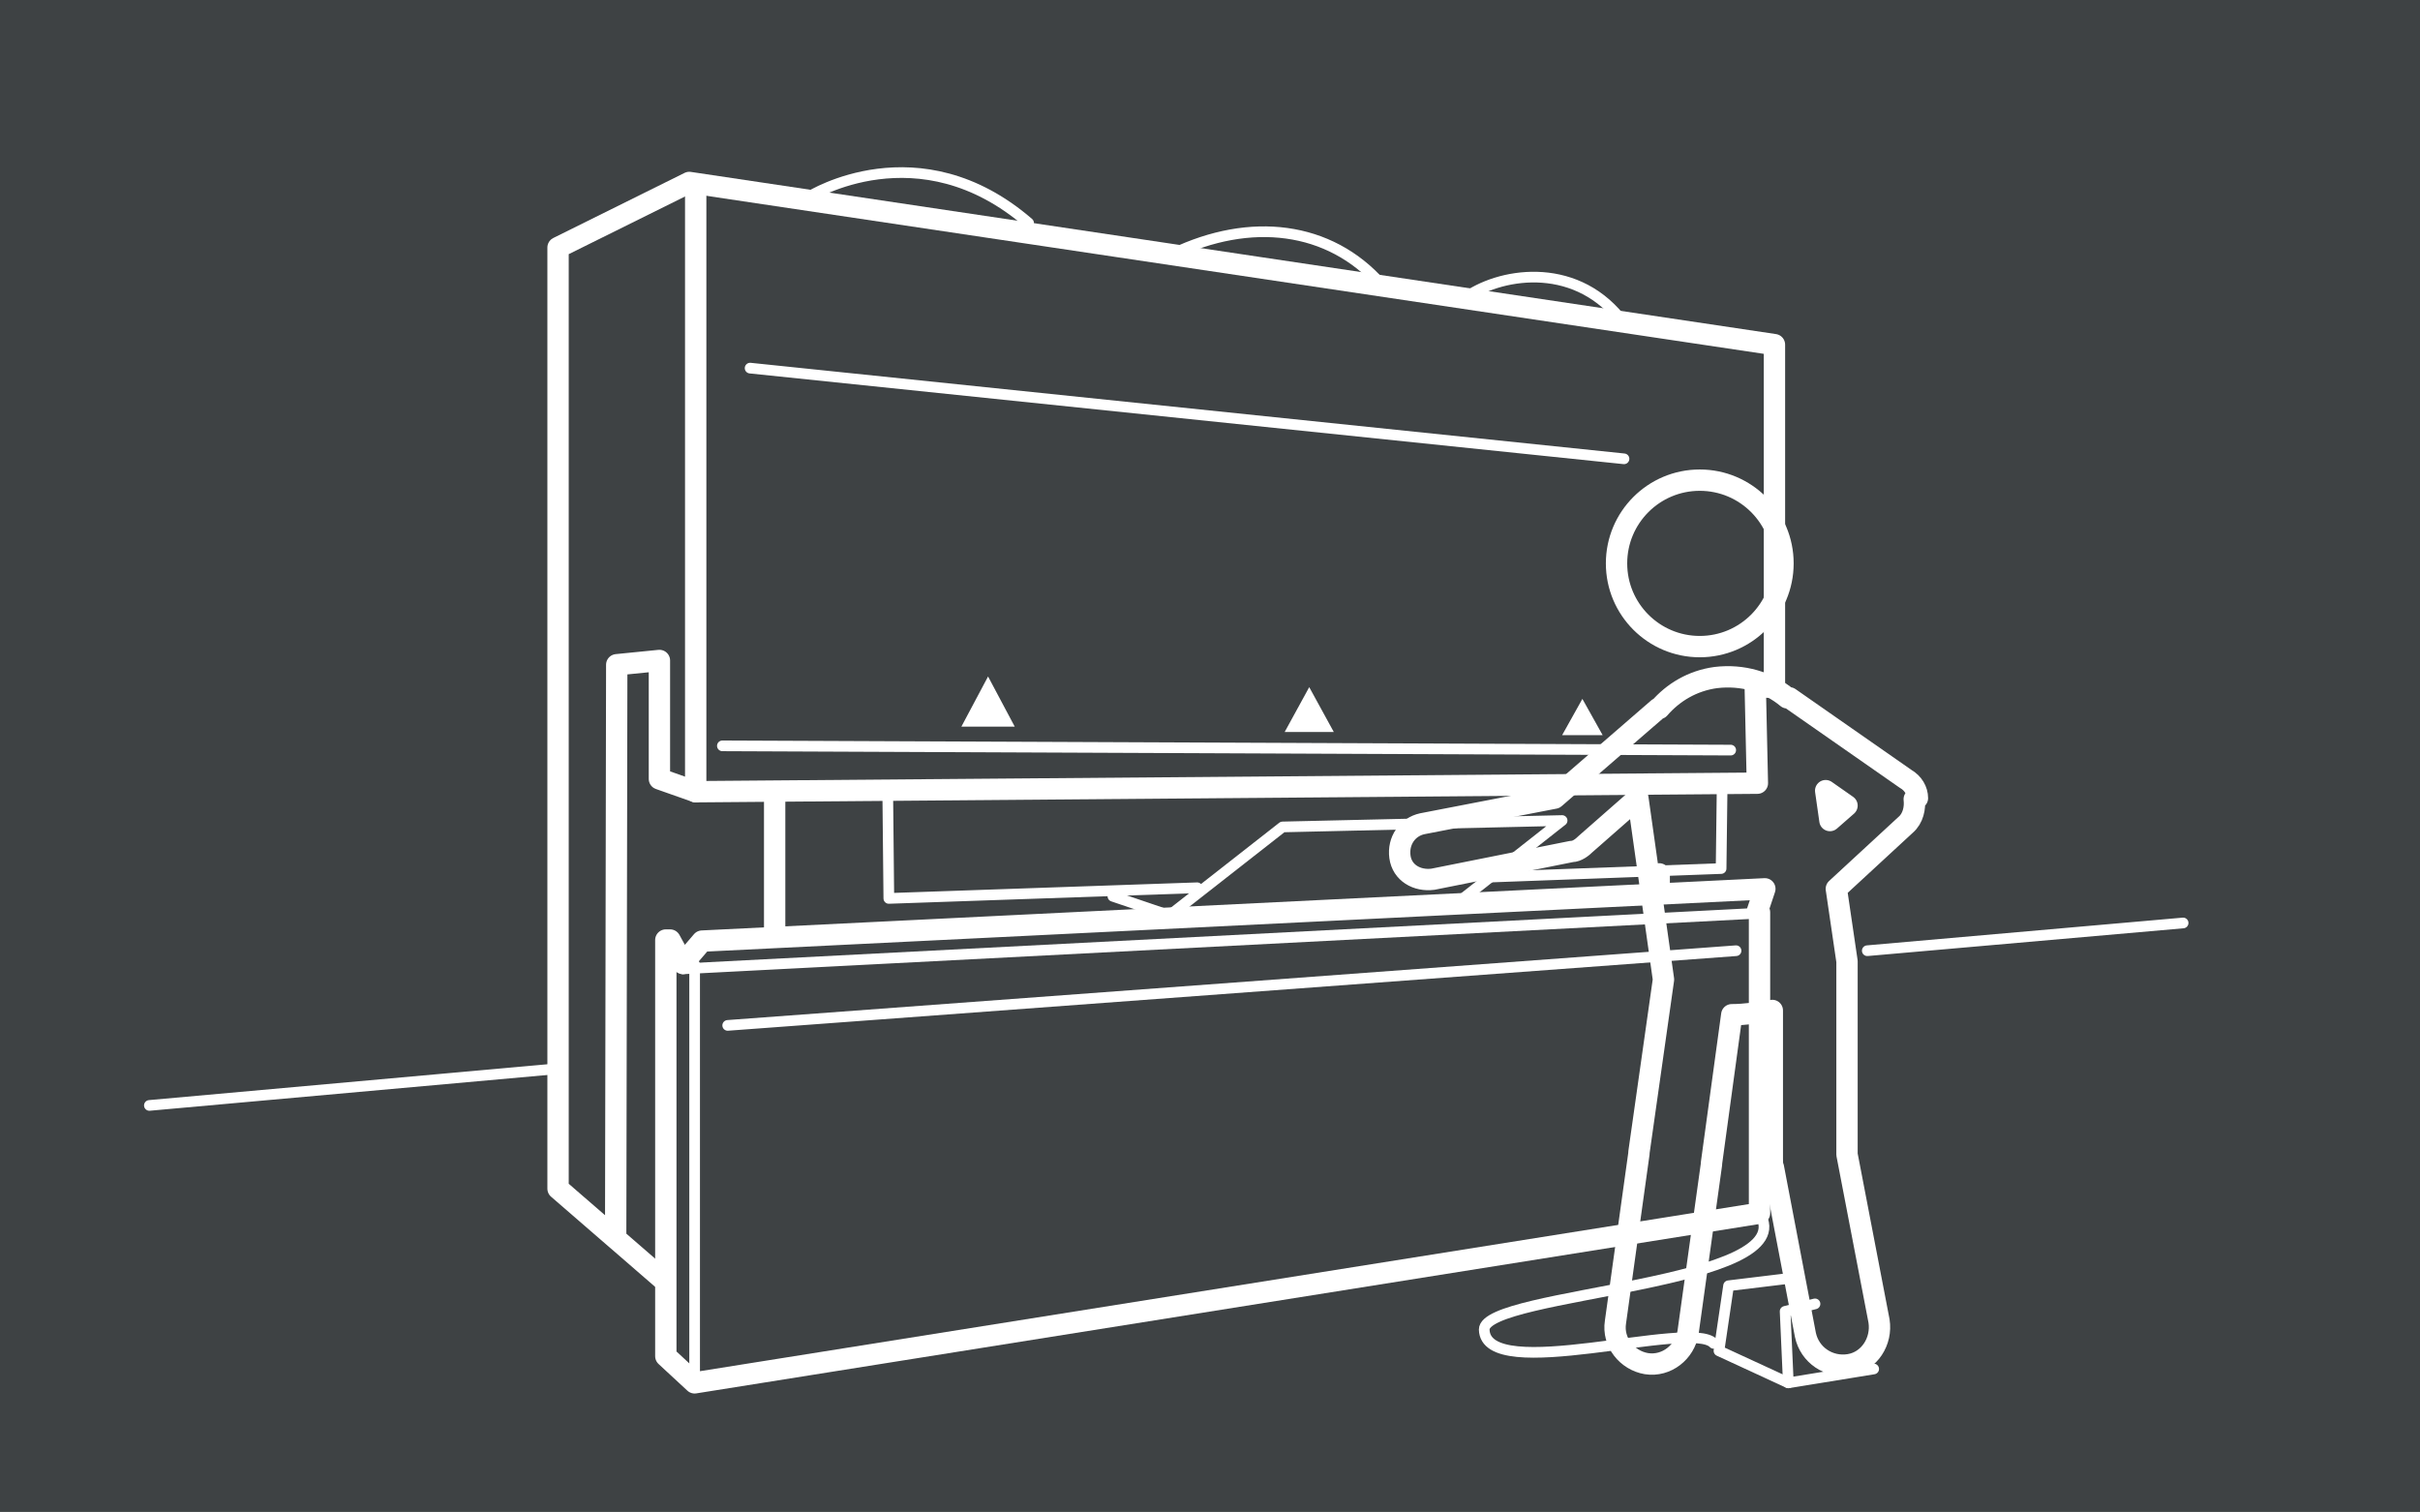 <?xml version="1.0" encoding="UTF-8"?>
<svg id="Ebene_1" xmlns="http://www.w3.org/2000/svg" version="1.1" viewBox="0 0 226.8 141.7">
  <!-- Generator: Adobe Illustrator 29.5.1, SVG Export Plug-In . SVG Version: 2.1.0 Build 141)  -->
  <defs>
    <style>
      .st0 {
        fill: #3e4244;
      }

      .st1 {
        stroke-width: 2px;
      }

      .st1, .st2 {
        fill: none;
        stroke: #fff;
        stroke-linecap: round;
        stroke-linejoin: round;
      }

      .st3 {
        fill: #fff;
      }
    </style>
  </defs>
  <g id="BG">
    <rect class="st0" width="226.8" height="141.7"/>
  </g>
  <g id="Pikto_neg">
    <g>
      <path class="st1" d="M179.7,74.8c0-.7-.4-1.4-1.1-1.8l-10.9-7.6c0,0-.1,0-.2,0-1.8-1.5-4.2-2.2-6.7-1.9-2.2.3-4,1.4-5.3,2.9,0,0,0,0-.1,0l-9.7,8.4-12.4,2.4c-1.4.3-2.3,1.6-2.1,3.1s1.6,2.3,3.1,2.1l13-2.6c.5,0,1-.4,1.3-.7,0,0,0,0,0,0l4.9-4.3,2.4,17-2.3,16.2h0c0,0,0,0,0,.1l-2.2,15.8c-.3,1.9,1.1,3.6,2.9,3.9,1.9.3,3.6-1.1,3.9-2.9l2.2-15.8h0c0,0,0,0,0-.1l1.9-13.9c1.2,0,2.6-.2,3.8-.4v13.9c0,.3,0,.6.1.8h0l3,15.7c.4,1.9,2.2,3.1,4.1,2.8s3.1-2.2,2.8-4.1l-3-15.6v-17.3c0-.2,0-.3,0-.4,0-.1,0-.2,0-.4l-1-6.8,6.5-6c.7-.6.9-1.6.8-2.4h0ZM171.1,74.1l2,1.4-1.6,1.4-.4-2.8h0Z"/>
      <circle class="st1" cx="159.3" cy="52.8" r="7.8"/>
    </g>
    <g>
      <path class="st2" d="M160.6,125.9c-2.1-2.3-21.4,3.9-21.5-1.3,0-3.5,30.1-4.1,25.8-10.9"/>
      <line class="st2" x1="164.5" y1="85.6" x2="64" y2="90.8"/>
      <polyline class="st1" points="62.8 88.1 64 90.3 65.8 88.2 165.4 83.3 164.7 85.4"/>
      <polyline class="st1" points="62.4 88.1 62.4 127.1 65.1 129.6 164.9 113.7 164.9 85.5"/>
      <polyline class="st2" points="139.6 82.2 161.3 81.4 161.4 73.5"/>
      <polyline class="st2" points="83.2 74.4 83.3 84.2 112.2 83.2"/>
      <polyline class="st2" points="104.3 84 109.6 85.8 120.2 77.5 146.4 76.9 137 84.3"/>
      <line class="st2" x1="65.1" y1="129.6" x2="65.1" y2="90.4"/>
      <polyline class="st1" points="62 119.8 52.3 111.4 52.3 23.2 64.6 17.1 166.3 32.3 166.3 64.4 164.5 64.4 164.7 73.4 65.2 74.2 61.8 73 61.8 61.9 57.8 62.3 57.7 116"/>
      <line class="st1" x1="72.6" y1="74.5" x2="72.6" y2="87.1"/>
      <line class="st1" x1="155.5" y1="81.9" x2="155.5" y2="83.7"/>
      <line class="st1" x1="65.2" y1="74.2" x2="65.2" y2="18.1"/>
      <path class="st2" d="M75.9,18.4s10.2-6.4,20.5,2.5"/>
      <path class="st2" d="M109.9,23.8c7.3-3.5,14.7-2.6,19.5,2.8"/>
      <path class="st2" d="M137.2,28c3.2-2.4,10.2-3.6,14.6,1.8"/>
      <line class="st2" x1="70.3" y1="34.5" x2="152.2" y2="43"/>
      <line class="st2" x1="68.2" y1="96.1" x2="162.7" y2="89.1"/>
      <line class="st2" x1="67.7" y1="69.9" x2="162.2" y2="70.3"/>
      <polyline class="st2" points="175.6 128.3 167.6 129.6 167.3 122.9 170.1 122.2"/>
      <polyline class="st2" points="167.6 129.6 161.1 126.6 162 120.5 168.6 119.7"/>
      <polygon class="st3" points="92.6 63.4 90.1 68.1 95.1 68.1 92.6 63.4"/>
      <polygon class="st3" points="122.7 64.4 120.4 68.6 125 68.6 122.7 64.4"/>
      <polygon class="st3" points="148.3 65.5 146.4 68.9 150.2 68.9 148.3 65.5"/>
      <line class="st2" x1="175" y1="89.1" x2="204.6" y2="86.5"/>
      <line class="st2" x1="14" y1="103.6" x2="51.8" y2="100.2"/>
    </g>
  </g>
</svg>